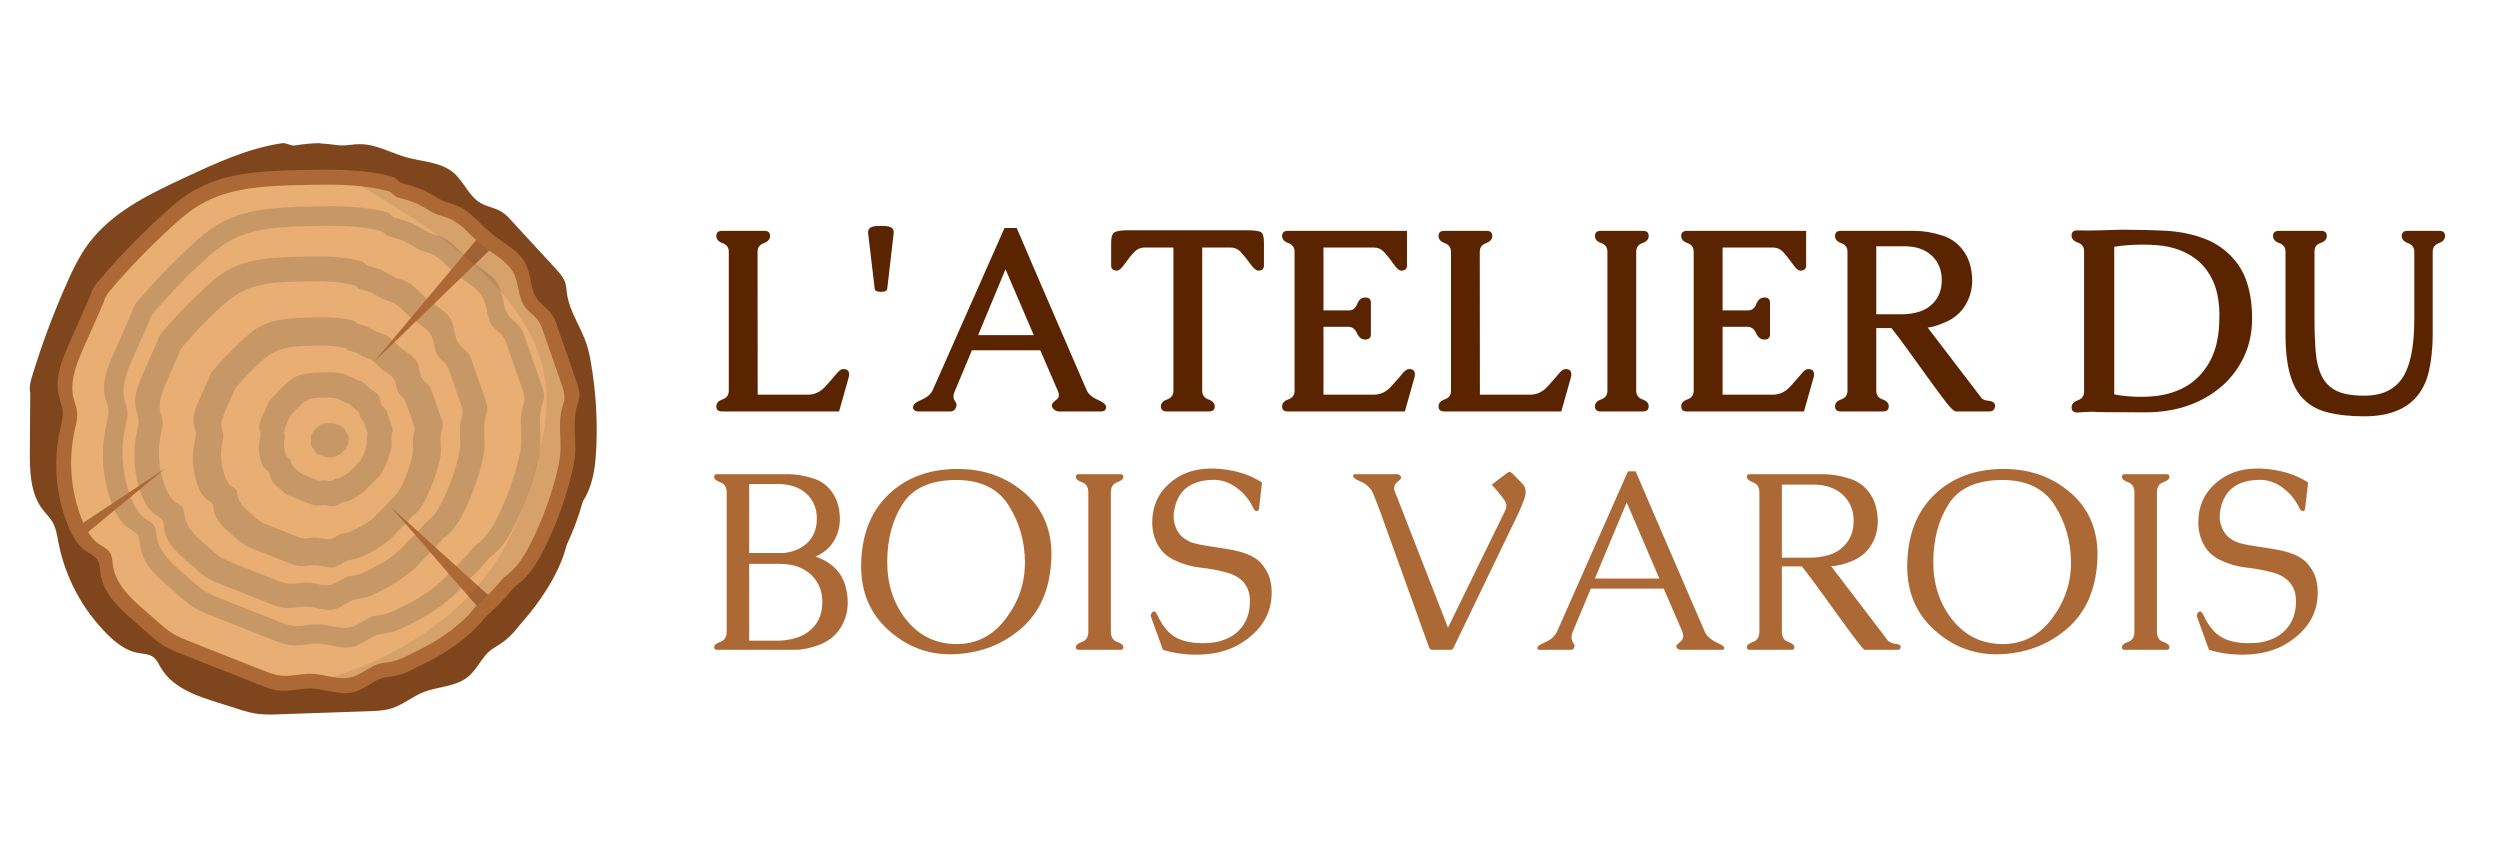<svg xmlns="http://www.w3.org/2000/svg" xmlns:xlink="http://www.w3.org/1999/xlink" width="1370" zoomAndPan="magnify" viewBox="0 0 1027.5 352.5" height="470" preserveAspectRatio="xMidYMid meet"><defs><clipPath id="6550119d0b"><rect x="0" width="722" y="0" height="137"></rect></clipPath><clipPath id="ab1afcd36f"><path d="M 12.066 58.578 L 245.738 58.578 L 245.738 293.746 L 12.066 293.746 Z M 12.066 58.578 "></path></clipPath></defs><g id="3d68123d08"><g transform="matrix(1,0,0,1,287,63)"><g clip-path="url(#6550119d0b)"><g style="fill:#5b2401;fill-opacity:1;"><g transform="translate(0.718, 105.074)"><path style="stroke:none" d="M 23.688 -5.859 L 44.344 -5.859 C 47.094 -5.859 49.504 -7.004 51.578 -9.297 C 53.648 -11.598 55.25 -13.43 56.375 -14.797 C 57.27 -15.859 58.109 -16.391 58.891 -16.391 C 60.473 -16.391 61.266 -15.688 61.266 -14.281 C 61.266 -13.77 61.211 -13.344 61.109 -13 L 57.141 1.031 L 9.047 1.031 C 7.473 1.031 6.688 0.328 6.688 -1.078 C 6.688 -2.379 7.539 -3.328 9.25 -3.922 C 10.957 -4.523 11.812 -5.719 11.812 -7.5 L 11.812 -64.594 C 11.812 -66.344 10.957 -67.523 9.25 -68.141 C 7.539 -68.766 6.688 -69.742 6.688 -71.078 C 6.688 -72.484 7.473 -73.188 9.047 -73.188 L 26.469 -73.188 C 28.008 -73.188 28.781 -72.484 28.781 -71.078 C 28.781 -69.742 27.922 -68.766 26.203 -68.141 C 24.492 -67.523 23.641 -66.344 23.641 -64.594 Z M 23.688 -5.859 "></path></g></g><g style="fill:#5b2401;fill-opacity:1;"><g transform="translate(65.007, 105.074)"><path style="stroke:none" d="M 12.688 -49.75 C 12.688 -48.688 11.938 -48.156 10.438 -48.156 L 9.656 -48.156 C 8.188 -48.156 7.453 -48.688 7.453 -49.75 L 4.781 -72.359 L 4.781 -72.609 C 4.781 -74.328 6.133 -75.188 8.844 -75.188 L 11.25 -75.188 C 13.957 -75.188 15.312 -74.348 15.312 -72.672 L 15.312 -72.359 Z M 12.688 -49.75 "></path></g></g><g style="fill:#5b2401;fill-opacity:1;"><g transform="translate(86.899, 105.074)"><path style="stroke:none" d="M 43.984 -74.359 C 45.91 -69.836 48.129 -64.645 50.641 -58.781 C 53.16 -52.926 55.766 -46.898 58.453 -40.703 C 61.148 -34.504 63.754 -28.473 66.266 -22.609 C 68.785 -16.754 70.922 -11.82 72.672 -7.812 C 73.109 -6.719 73.977 -5.723 75.281 -4.828 C 76.008 -4.379 76.758 -3.984 77.531 -3.641 C 78.301 -3.305 78.957 -2.945 79.5 -2.562 C 80.02 -2.188 80.363 -1.812 80.531 -1.438 C 80.664 -1.195 80.734 -0.941 80.734 -0.672 C 80.734 -0.43 80.648 -0.156 80.484 0.156 C 80.203 0.738 79.617 1.031 78.734 1.031 L 61.359 1.031 C 60.742 1.031 60.16 0.844 59.609 0.469 C 59.023 0.051 58.688 -0.344 58.594 -0.719 C 58.488 -0.883 58.438 -1.109 58.438 -1.391 C 58.438 -1.973 58.742 -2.52 59.359 -3.031 C 59.703 -3.344 60.062 -3.645 60.438 -3.938 C 60.812 -4.227 61.066 -4.578 61.203 -4.984 C 61.273 -5.191 61.312 -5.414 61.312 -5.656 C 61.312 -6.133 61.191 -6.664 60.953 -7.25 L 53.656 -24.109 L 25.547 -24.109 C 24.516 -21.641 23.391 -18.938 22.172 -16 C 20.953 -13.07 19.727 -10.156 18.5 -7.25 C 18.227 -6.633 18.07 -6.086 18.031 -5.609 C 18 -5.398 17.984 -5.191 17.984 -4.984 C 17.984 -4.711 18.02 -4.457 18.094 -4.219 C 18.195 -3.875 18.359 -3.562 18.578 -3.281 C 18.797 -3.008 18.992 -2.633 19.172 -2.156 C 19.203 -1.812 19.219 -1.57 19.219 -1.438 C 19.219 -1.195 19.164 -0.973 19.062 -0.766 C 18.656 0.43 17.867 1.031 16.703 1.031 L 3.438 1.031 C 2.582 1.031 1.914 0.672 1.438 -0.047 C 1.438 -0.117 1.406 -0.223 1.344 -0.359 C 1.344 -0.629 1.391 -0.957 1.484 -1.344 C 1.828 -2.094 2.617 -2.742 3.859 -3.297 C 4.336 -3.535 4.867 -3.789 5.453 -4.062 C 6.035 -4.332 6.598 -4.656 7.141 -5.031 C 8.234 -5.82 9.02 -6.766 9.5 -7.859 L 38.953 -74.359 Z M 50.984 -30.328 L 39.359 -57.406 C 37.992 -54.082 36.223 -49.816 34.047 -44.609 C 31.867 -39.398 29.891 -34.641 28.109 -30.328 Z M 50.984 -30.328 "></path></g></g><g style="fill:#5b2401;fill-opacity:1;"><g transform="translate(168.764, 105.074)"><path style="stroke:none" d="M 63.719 -58.953 C 63.719 -57.547 62.93 -56.844 61.359 -56.844 C 60.566 -56.844 59.539 -57.695 58.281 -59.406 C 56.562 -61.738 55.156 -63.477 54.062 -64.625 C 52.969 -65.77 51.598 -66.344 49.953 -66.344 L 38.344 -66.344 L 38.344 -7.5 C 38.344 -5.719 39.195 -4.52 40.906 -3.906 C 42.625 -3.289 43.484 -2.332 43.484 -1.031 C 43.484 0.344 42.711 1.031 41.172 1.031 L 23.75 1.031 C 22.164 1.031 21.375 0.344 21.375 -1.031 C 21.375 -2.332 22.227 -3.289 23.938 -3.906 C 25.656 -4.52 26.516 -5.719 26.516 -7.5 L 26.516 -66.344 L 14.703 -66.344 C 13.055 -66.344 11.664 -65.77 10.531 -64.625 C 9.406 -63.477 8.004 -61.738 6.328 -59.406 C 5.117 -57.695 4.109 -56.844 3.297 -56.844 C 1.711 -56.844 0.922 -57.547 0.922 -58.953 L 0.922 -68.453 C 0.922 -70.648 1.383 -72.031 2.312 -72.594 C 3.238 -73.156 5.156 -73.438 8.062 -73.438 L 56.578 -73.438 C 59.734 -73.438 61.711 -73.172 62.516 -72.641 C 63.316 -72.109 63.719 -70.711 63.719 -68.453 Z M 63.719 -58.953 "></path></g></g><g style="fill:#5b2401;fill-opacity:1;"><g transform="translate(233.258, 105.074)"><path style="stroke:none" d="M 23.688 -5.859 L 44.344 -5.859 C 47.094 -5.859 49.504 -7.004 51.578 -9.297 C 53.648 -11.598 55.25 -13.43 56.375 -14.797 C 57.27 -15.859 58.109 -16.391 58.891 -16.391 C 60.473 -16.391 61.266 -15.688 61.266 -14.281 C 61.266 -13.77 61.211 -13.344 61.109 -13 L 57.141 1.031 L 8.891 1.031 C 7.422 1.031 6.688 0.328 6.688 -1.078 C 6.688 -2.379 7.539 -3.328 9.25 -3.922 C 10.957 -4.523 11.812 -5.719 11.812 -7.5 L 11.812 -64.594 C 11.812 -66.375 10.957 -67.566 9.25 -68.172 C 7.539 -68.773 6.688 -69.742 6.688 -71.078 C 6.688 -72.484 7.473 -73.188 9.047 -73.188 L 58.016 -73.188 L 58.016 -58.953 C 58.016 -57.547 57.227 -56.844 55.656 -56.844 C 54.801 -56.844 53.789 -57.695 52.625 -59.406 C 50.945 -61.738 49.555 -63.477 48.453 -64.625 C 47.359 -65.77 45.988 -66.344 44.344 -66.344 L 23.688 -66.344 L 23.688 -40.5 L 34.172 -40.5 C 35.754 -40.5 36.883 -41.379 37.562 -43.141 C 38.25 -44.91 39.348 -45.797 40.859 -45.797 C 42.398 -45.797 43.172 -45.094 43.172 -43.688 L 43.172 -30.625 C 43.172 -29.219 42.398 -28.516 40.859 -28.516 C 39.379 -28.516 38.242 -29.391 37.453 -31.141 C 36.672 -32.891 35.473 -33.766 33.859 -33.766 L 23.688 -33.766 Z M 23.688 -5.859 "></path></g></g><g style="fill:#5b2401;fill-opacity:1;"><g transform="translate(297.548, 105.074)"><path style="stroke:none" d="M 23.688 -5.859 L 44.344 -5.859 C 47.094 -5.859 49.504 -7.004 51.578 -9.297 C 53.648 -11.598 55.25 -13.43 56.375 -14.797 C 57.27 -15.859 58.109 -16.391 58.891 -16.391 C 60.473 -16.391 61.266 -15.688 61.266 -14.281 C 61.266 -13.77 61.211 -13.344 61.109 -13 L 57.141 1.031 L 9.047 1.031 C 7.473 1.031 6.688 0.328 6.688 -1.078 C 6.688 -2.379 7.539 -3.328 9.25 -3.922 C 10.957 -4.523 11.812 -5.719 11.812 -7.5 L 11.812 -64.594 C 11.812 -66.344 10.957 -67.523 9.25 -68.141 C 7.539 -68.766 6.688 -69.742 6.688 -71.078 C 6.688 -72.484 7.473 -73.188 9.047 -73.188 L 26.469 -73.188 C 28.008 -73.188 28.781 -72.484 28.781 -71.078 C 28.781 -69.742 27.922 -68.766 26.203 -68.141 C 24.492 -67.523 23.641 -66.344 23.641 -64.594 Z M 23.688 -5.859 "></path></g></g><g style="fill:#5b2401;fill-opacity:1;"><g transform="translate(361.837, 105.074)"><path style="stroke:none" d="M 23.641 -64.594 L 23.641 -7.547 C 23.641 -5.734 24.492 -4.523 26.203 -3.922 C 27.922 -3.328 28.781 -2.379 28.781 -1.078 C 28.781 0.328 27.992 1.031 26.422 1.031 L 9 1.031 C 7.457 1.031 6.688 0.328 6.688 -1.078 C 6.688 -2.379 7.539 -3.328 9.25 -3.922 C 10.957 -4.523 11.812 -5.719 11.812 -7.5 L 11.812 -64.594 C 11.812 -66.375 10.957 -67.566 9.25 -68.172 C 7.539 -68.773 6.688 -69.742 6.688 -71.078 C 6.688 -72.484 7.473 -73.188 9.047 -73.188 L 26.422 -73.188 C 27.992 -73.188 28.781 -72.484 28.781 -71.078 C 28.781 -69.742 27.922 -68.773 26.203 -68.172 C 24.492 -67.566 23.641 -66.375 23.641 -64.594 Z M 23.641 -64.594 "></path></g></g><g style="fill:#5b2401;fill-opacity:1;"><g transform="translate(397.296, 105.074)"><path style="stroke:none" d="M 23.688 -5.859 L 44.344 -5.859 C 47.094 -5.859 49.504 -7.004 51.578 -9.297 C 53.648 -11.598 55.25 -13.43 56.375 -14.797 C 57.27 -15.859 58.109 -16.391 58.891 -16.391 C 60.473 -16.391 61.266 -15.688 61.266 -14.281 C 61.266 -13.77 61.211 -13.344 61.109 -13 L 57.141 1.031 L 8.891 1.031 C 7.422 1.031 6.688 0.328 6.688 -1.078 C 6.688 -2.379 7.539 -3.328 9.25 -3.922 C 10.957 -4.523 11.812 -5.719 11.812 -7.5 L 11.812 -64.594 C 11.812 -66.375 10.957 -67.566 9.25 -68.172 C 7.539 -68.773 6.688 -69.742 6.688 -71.078 C 6.688 -72.484 7.473 -73.188 9.047 -73.188 L 58.016 -73.188 L 58.016 -58.953 C 58.016 -57.547 57.227 -56.844 55.656 -56.844 C 54.801 -56.844 53.789 -57.695 52.625 -59.406 C 50.945 -61.738 49.555 -63.477 48.453 -64.625 C 47.359 -65.77 45.988 -66.344 44.344 -66.344 L 23.688 -66.344 L 23.688 -40.5 L 34.172 -40.5 C 35.754 -40.5 36.883 -41.379 37.562 -43.141 C 38.25 -44.91 39.348 -45.797 40.859 -45.797 C 42.398 -45.797 43.172 -45.094 43.172 -43.688 L 43.172 -30.625 C 43.172 -29.219 42.398 -28.516 40.859 -28.516 C 39.379 -28.516 38.242 -29.391 37.453 -31.141 C 36.672 -32.891 35.473 -33.766 33.859 -33.766 L 23.688 -33.766 Z M 23.688 -5.859 "></path></g></g><g style="fill:#5b2401;fill-opacity:1;"><g transform="translate(461.585, 105.074)"><path style="stroke:none" d="M 65.938 -4.312 C 66.582 -3.77 67.539 -3.445 68.812 -3.344 C 70.531 -3.133 71.391 -2.43 71.391 -1.234 L 71.391 -1.031 C 71.18 0.344 70.391 1.031 69.016 1.031 L 55.297 1.031 C 54.504 1.031 53.031 -0.391 50.875 -3.234 C 48.719 -6.078 46.301 -9.348 43.625 -13.047 C 40.957 -16.754 38.227 -20.539 35.438 -24.406 C 32.645 -28.281 30.426 -31.227 28.781 -33.25 L 22.562 -33.25 L 22.562 -7.5 C 22.562 -5.719 23.414 -4.523 25.125 -3.922 C 26.844 -3.328 27.703 -2.379 27.703 -1.078 C 27.703 0.328 26.93 1.031 25.391 1.031 L 7.969 1.031 C 6.395 1.031 5.609 0.328 5.609 -1.078 C 5.609 -2.379 6.461 -3.328 8.172 -3.922 C 9.879 -4.523 10.734 -5.719 10.734 -7.5 L 10.734 -64.594 C 10.734 -66.344 9.879 -67.523 8.172 -68.141 C 6.461 -68.766 5.609 -69.742 5.609 -71.078 C 5.609 -72.484 6.395 -73.188 7.969 -73.188 L 38.281 -73.188 C 41.988 -73.188 45.867 -72.523 49.922 -71.203 C 53.984 -69.879 57.145 -67.285 59.406 -63.422 C 61.125 -60.367 61.984 -56.734 61.984 -52.516 C 61.91 -48.473 60.742 -44.828 58.484 -41.578 C 56.629 -38.973 54.082 -36.984 50.844 -35.609 C 47.613 -34.242 45.227 -33.523 43.688 -33.453 Z M 22.562 -66.859 L 22.562 -38.906 L 33.203 -38.906 C 35.43 -38.906 37.664 -39.223 39.906 -39.859 C 42.145 -40.492 44.07 -41.613 45.688 -43.219 C 48.219 -45.656 49.484 -48.926 49.484 -53.031 C 49.484 -56.977 48.164 -60.254 45.531 -62.859 C 42.758 -65.523 38.992 -66.859 34.234 -66.859 Z M 22.562 -66.859 "></path></g></g><g style="fill:#5b2401;fill-opacity:1;"><g transform="translate(531.887, 105.074)"><path style="stroke:none" d=""></path></g></g><g style="fill:#5b2401;fill-opacity:1;"><g transform="translate(560.151, 105.074)"><path style="stroke:none" d="M 78.375 -40.703 C 78.438 -39.535 78.469 -38.422 78.469 -37.359 C 78.469 -31.566 77.391 -26.344 75.234 -21.688 C 72.629 -16.133 69 -11.562 64.344 -7.969 C 56.426 -1.863 46.781 1.254 35.406 1.391 L 31.297 1.391 C 29.305 1.391 27.441 1.375 25.703 1.344 L 19.688 1.344 C 16.801 1.344 14.625 1.289 13.156 1.188 L 11.969 1.188 C 10.633 1.188 8.875 1.285 6.688 1.484 C 5.07 1.484 4.266 0.766 4.266 -0.672 C 4.266 -1.973 5.117 -2.93 6.828 -3.547 C 8.547 -4.16 9.406 -5.359 9.406 -7.141 L 9.406 -64.859 C 9.406 -66.609 8.547 -67.781 6.828 -68.375 C 5.117 -68.977 4.266 -69.945 4.266 -71.281 C 4.266 -72.688 5.051 -73.391 6.625 -73.391 C 8.062 -73.348 9.52 -73.328 11 -73.328 C 12.438 -73.328 13.891 -73.348 15.359 -73.391 C 18.305 -73.492 21.203 -73.578 24.047 -73.641 L 27.078 -73.641 C 32.359 -73.641 37.672 -73.504 43.016 -73.234 C 49.453 -72.859 55.273 -71.555 60.484 -69.328 C 65.422 -67.129 69.504 -63.785 72.734 -59.297 C 75.973 -54.816 77.852 -48.617 78.375 -40.703 Z M 21.797 -66.656 L 21.797 -5.969 C 25.285 -5.312 28.93 -4.984 32.734 -4.984 C 34.211 -4.984 35.648 -5.035 37.047 -5.141 C 42.086 -5.516 46.547 -6.727 50.422 -8.781 C 55.004 -11.188 58.633 -14.906 61.312 -19.938 C 63.781 -24.594 65.016 -30.555 65.016 -37.828 L 65.016 -39.516 C 64.879 -44.93 63.926 -49.453 62.156 -53.078 C 60.395 -56.711 58.07 -59.594 55.188 -61.719 C 50.977 -64.875 45.859 -66.723 39.828 -67.266 C 37.734 -67.441 35.609 -67.531 33.453 -67.531 C 29.305 -67.531 25.422 -67.238 21.797 -66.656 Z M 21.797 -66.656 "></path></g></g><g style="fill:#5b2401;fill-opacity:1;"><g transform="translate(641.605, 105.074)"><path style="stroke:none" d="M 10.734 -30.219 L 10.734 -64.656 C 10.734 -66.395 9.879 -67.566 8.172 -68.172 C 6.461 -68.773 5.609 -69.742 5.609 -71.078 C 5.609 -72.484 6.395 -73.188 7.969 -73.188 L 25.391 -73.188 C 26.93 -73.188 27.703 -72.484 27.703 -71.078 C 27.703 -69.742 26.859 -68.789 25.172 -68.219 C 23.492 -67.656 22.656 -66.5 22.656 -64.75 L 22.656 -37.047 C 22.656 -31.836 22.828 -27.238 23.172 -23.25 C 23.516 -19.258 24.375 -15.93 25.75 -13.266 C 27.051 -10.691 29.047 -8.742 31.734 -7.422 C 34.422 -6.109 38.219 -5.453 43.125 -5.453 C 51.582 -5.453 57.301 -8.789 60.281 -15.469 C 62.539 -20.332 63.672 -27.523 63.672 -37.047 L 63.672 -64.594 C 63.672 -66.344 62.812 -67.523 61.094 -68.141 C 59.383 -68.766 58.531 -69.742 58.531 -71.078 C 58.531 -72.484 59.32 -73.188 60.906 -73.188 L 74 -73.188 C 75.539 -73.188 76.312 -72.484 76.312 -71.078 C 76.312 -69.742 75.461 -68.766 73.766 -68.141 C 72.078 -67.523 71.234 -66.344 71.234 -64.594 L 71.234 -30.219 C 71.191 -25.039 70.707 -20.289 69.781 -15.969 C 68.863 -11.656 67.133 -7.992 64.594 -4.984 C 59.969 0.359 52.812 3.031 43.125 3.031 C 37.125 3.031 31.961 2.457 27.641 1.312 C 23.328 0.164 19.852 -1.945 17.219 -5.031 C 12.895 -10.039 10.734 -18.438 10.734 -30.219 Z M 10.734 -30.219 "></path></g></g></g></g><g style="fill:#ac6935;fill-opacity:1;"><g transform="translate(287.718, 267.065)"><path style="stroke:none" d="M 36.188 -72.172 C 39.539 -72.172 43.039 -71.578 46.688 -70.391 C 50.344 -69.211 53.145 -66.91 55.094 -63.484 C 56.676 -60.734 57.469 -57.406 57.469 -53.5 C 57.395 -49.801 56.332 -46.516 54.281 -43.641 C 52.801 -41.484 50.52 -39.703 47.438 -38.297 C 52.301 -36.711 55.863 -33.988 58.125 -30.125 C 59.844 -27.07 60.703 -23.406 60.703 -19.125 C 60.629 -15.039 59.461 -11.406 57.203 -8.219 C 55.254 -5.445 52.5 -3.383 48.938 -2.031 C 45.375 -0.676 42.098 0 39.109 0 L 6.891 0 C 6.172 0 5.812 -0.359 5.812 -1.078 C 5.812 -1.93 6.664 -2.664 8.375 -3.281 C 10.094 -3.906 10.953 -5.312 10.953 -7.5 L 10.953 -64.656 C 10.953 -66.812 10.094 -68.195 8.375 -68.812 C 6.664 -69.438 5.812 -70.191 5.812 -71.078 C 5.812 -71.805 6.172 -72.172 6.891 -72.172 Z M 20.203 -35.312 L 20.203 -3.75 L 31.812 -3.75 C 34.312 -3.75 36.836 -4.117 39.391 -4.859 C 41.953 -5.598 44.156 -6.875 46 -8.688 C 48.844 -11.457 50.266 -15.125 50.266 -19.688 C 50.266 -24.07 48.773 -27.738 45.797 -30.688 C 42.578 -33.77 38.273 -35.312 32.891 -35.312 Z M 20.203 -39.781 L 34.391 -39.781 C 38.43 -40.227 41.688 -41.633 44.156 -44 C 46.719 -46.5 48 -49.82 48 -53.969 C 48 -58.008 46.648 -61.332 43.953 -63.938 C 41.035 -66.719 37.16 -68.109 32.328 -68.109 L 20.203 -68.109 Z M 20.203 -39.781 "></path></g></g><g style="fill:#ac6935;fill-opacity:1;"><g transform="translate(351.45, 267.065)"><path style="stroke:none" d="M 41.531 -69.797 C 31.008 -69.766 23.656 -66.445 19.469 -59.844 C 15.289 -53.25 13.203 -45.328 13.203 -36.078 C 13.203 -26.797 15.82 -18.875 21.062 -12.312 C 26.312 -5.75 33.133 -2.43 41.531 -2.359 L 41.781 -2.359 C 49.977 -2.359 56.711 -5.852 61.984 -12.844 C 67.191 -19.77 69.797 -27.414 69.797 -35.781 L 69.797 -36.078 C 69.734 -44.609 67.508 -52.359 63.125 -59.328 C 58.738 -66.305 51.539 -69.797 41.531 -69.797 Z M 41.531 -74.328 L 42.047 -74.328 C 53.109 -74.328 62.445 -70.93 70.062 -64.141 C 77.156 -57.805 80.703 -49.445 80.703 -39.062 C 80.703 -38.133 80.664 -37.191 80.594 -36.234 C 79.875 -24.453 75.785 -15.312 68.328 -8.812 C 60.879 -2.32 51.91 1.211 41.422 1.797 C 40.641 1.828 39.852 1.844 39.062 1.844 C 29.539 1.844 21.113 -1.441 13.781 -8.016 C 6.238 -14.734 2.469 -23.523 2.469 -34.391 C 2.469 -35.004 2.484 -35.617 2.516 -36.234 C 2.93 -47.922 6.707 -57.156 13.844 -63.938 C 20.988 -70.727 30.219 -74.191 41.531 -74.328 Z M 41.531 -74.328 "></path></g></g><g style="fill:#ac6935;fill-opacity:1;"><g transform="translate(434.199, 267.065)"><path style="stroke:none" d="M 22.359 -64.609 L 22.359 -7.562 C 22.359 -5.289 23.211 -3.852 24.922 -3.25 C 26.641 -2.656 27.5 -1.93 27.5 -1.078 C 27.5 -0.359 27.141 0 26.422 0 L 9 0 C 8.312 0 7.969 -0.359 7.969 -1.078 C 7.969 -1.93 8.82 -2.656 10.531 -3.25 C 12.25 -3.852 13.109 -5.27 13.109 -7.5 L 13.109 -64.609 C 13.109 -66.836 12.25 -68.25 10.531 -68.844 C 8.82 -69.445 7.969 -70.191 7.969 -71.078 C 7.969 -71.805 8.328 -72.172 9.047 -72.172 L 26.422 -72.172 C 27.141 -72.172 27.5 -71.805 27.5 -71.078 C 27.5 -70.191 26.641 -69.445 24.922 -68.844 C 23.211 -68.25 22.359 -66.836 22.359 -64.609 Z M 22.359 -64.609 "></path></g></g><g style="fill:#ac6935;fill-opacity:1;"><g transform="translate(469.663, 267.065)"><path style="stroke:none" d="M 27.5 -2.828 C 30.27 -2.992 32.93 -3.719 35.484 -5 C 38.047 -6.289 40.098 -8.172 41.641 -10.641 C 43.242 -13.211 44.047 -16.312 44.047 -19.938 L 44.047 -20.516 C 43.941 -24.379 42.469 -27.344 39.625 -29.406 C 38.32 -30.363 36.75 -31.113 34.906 -31.656 C 31.27 -32.656 27.555 -33.359 23.766 -33.766 C 19.984 -34.18 16.395 -35.211 13 -36.859 C 9.945 -38.297 7.664 -40.41 6.156 -43.203 C 4.656 -45.992 3.906 -49.035 3.906 -52.328 C 3.906 -58.766 6.148 -64.023 10.641 -68.109 C 15.234 -72.359 21.023 -74.484 28.016 -74.484 L 29.547 -74.484 C 37.191 -74.141 43.688 -72.234 49.031 -68.766 L 47.797 -57.984 C 47.734 -57.359 47.41 -57.047 46.828 -57.047 L 46.625 -57.047 C 46.176 -57.086 45.742 -57.57 45.328 -58.5 C 43.859 -61.582 41.719 -64.207 38.906 -66.375 C 36.094 -68.551 33.062 -69.707 29.812 -69.844 L 28.984 -69.844 C 25.836 -69.844 23.031 -69.281 20.562 -68.156 C 18.945 -67.332 17.66 -66.426 16.703 -65.438 C 15.816 -64.469 15.031 -63.285 14.344 -61.891 C 13.789 -60.754 13.363 -59.43 13.062 -57.922 C 12.82 -56.828 12.703 -55.785 12.703 -54.797 C 12.703 -53.453 12.906 -52.219 13.312 -51.094 C 14.031 -48.789 15.266 -47.023 17.016 -45.797 C 18.348 -44.805 19.801 -44.117 21.375 -43.734 C 22.238 -43.492 23.285 -43.266 24.516 -43.047 C 25.754 -42.828 27.039 -42.613 28.375 -42.406 C 30.32 -42.094 32.383 -41.773 34.562 -41.453 C 36.738 -41.129 38.852 -40.66 40.906 -40.047 C 44.332 -38.941 46.891 -37.484 48.578 -35.672 C 49.805 -34.266 50.816 -32.723 51.609 -31.047 C 52.535 -28.785 53 -26.301 53 -23.594 C 53 -16.258 50.016 -10.16 44.047 -5.297 C 40.961 -2.754 37.555 -0.883 33.828 0.312 C 30.805 1.27 27.582 1.816 24.156 1.953 C 23.406 1.984 22.672 2 21.953 2 C 17.18 2 12.625 1.332 8.281 0 L 3.391 -13.562 C 3.328 -13.738 3.297 -13.91 3.297 -14.078 C 3.297 -14.422 3.414 -14.766 3.656 -15.109 C 3.926 -15.555 4.285 -15.781 4.734 -15.781 C 5.141 -15.676 5.566 -15.176 6.016 -14.281 C 8.203 -9.52 10.957 -6.336 14.281 -4.734 C 17.031 -3.391 20.508 -2.719 24.719 -2.719 C 25.613 -2.719 26.539 -2.754 27.5 -2.828 Z M 27.5 -2.828 "></path></g></g><g style="fill:#ac6935;fill-opacity:1;"><g transform="translate(524.915, 267.065)"><path style="stroke:none" d=""></path></g></g><g style="fill:#ac6935;fill-opacity:1;"><g transform="translate(553.183, 267.065)"><path style="stroke:none" d="M 20.156 -64.922 L 41.938 -9.094 L 65.281 -56.906 C 65.719 -57.789 65.938 -58.594 65.938 -59.312 C 65.938 -59.926 65.785 -60.473 65.484 -60.953 C 64.828 -61.984 63.816 -63.32 62.453 -64.969 L 59.938 -67.891 L 66.312 -72.734 C 66.582 -72.973 66.867 -73.094 67.172 -73.094 C 67.516 -73.094 67.895 -72.922 68.312 -72.578 L 72.531 -68.266 C 73.414 -67.336 73.859 -66.203 73.859 -64.859 C 73.859 -64.109 73.723 -63.305 73.453 -62.453 C 72.629 -60.016 71.41 -57.148 69.797 -53.859 L 44.609 -1.641 C 44.367 -1.055 44.129 -0.613 43.891 -0.312 C 43.617 -0.102 43.348 0 43.078 0 L 35.312 0 C 34.969 0 34.691 -0.133 34.484 -0.406 C 34.379 -0.508 34.195 -0.906 33.938 -1.594 C 33.688 -2.281 33.508 -2.773 33.406 -3.078 L 13.984 -57.047 C 12.609 -60.68 11.613 -63.219 11 -64.656 C 10.383 -65.926 9.375 -67.078 7.969 -68.109 C 7.145 -68.617 6.348 -69.035 5.578 -69.359 C 4.805 -69.68 4.18 -70.016 3.703 -70.359 C 3.391 -70.535 3.18 -70.773 3.078 -71.078 C 2.984 -71.223 2.938 -71.379 2.938 -71.547 C 2.938 -71.648 2.969 -71.754 3.031 -71.859 C 3.164 -72.066 3.375 -72.172 3.656 -72.172 L 21.078 -72.172 C 21.379 -72.172 21.688 -72.066 22 -71.859 C 22.312 -71.578 22.516 -71.316 22.609 -71.078 C 22.648 -70.984 22.672 -70.898 22.672 -70.828 C 22.672 -70.484 22.484 -70.141 22.109 -69.797 C 21.766 -69.492 21.375 -69.16 20.938 -68.797 C 20.508 -68.441 20.195 -68.004 20 -67.484 C 19.852 -67.141 19.781 -66.781 19.781 -66.406 C 19.781 -65.926 19.906 -65.43 20.156 -64.922 Z M 20.156 -64.922 "></path></g></g><g style="fill:#ac6935;fill-opacity:1;"><g transform="translate(629.199, 267.065)"><path style="stroke:none" d="M 43.078 -73.344 C 44.785 -69.301 46.898 -64.348 49.422 -58.484 C 51.941 -52.629 54.547 -46.598 57.234 -40.391 C 59.922 -34.191 62.523 -28.16 65.047 -22.297 C 67.566 -16.441 69.695 -11.508 71.438 -7.5 C 71.957 -6.238 72.973 -5.094 74.484 -4.062 C 75.266 -3.551 76.039 -3.125 76.812 -2.781 C 77.582 -2.438 78.207 -2.109 78.688 -1.797 C 79.031 -1.555 79.254 -1.316 79.359 -1.078 C 79.43 -0.941 79.469 -0.805 79.469 -0.672 C 79.469 -0.566 79.43 -0.445 79.359 -0.312 C 79.254 -0.102 79.051 0 78.75 0 L 61.375 0 C 61.062 0 60.754 -0.102 60.453 -0.312 C 60.109 -0.551 59.898 -0.805 59.828 -1.078 C 59.754 -1.18 59.719 -1.285 59.719 -1.391 C 59.719 -1.691 59.926 -2.016 60.344 -2.359 C 60.656 -2.672 61.031 -3 61.469 -3.344 C 61.914 -3.688 62.242 -4.148 62.453 -4.734 C 62.555 -5.004 62.609 -5.312 62.609 -5.656 C 62.609 -6.238 62.469 -6.875 62.188 -7.562 L 54.594 -25.141 L 24.625 -25.141 C 23.383 -22.191 22.156 -19.25 20.938 -16.312 C 19.727 -13.383 18.504 -10.469 17.266 -7.562 C 16.961 -6.875 16.789 -6.254 16.75 -5.703 C 16.719 -5.461 16.703 -5.223 16.703 -4.984 C 16.703 -4.641 16.754 -4.316 16.859 -4.016 C 16.961 -3.566 17.133 -3.195 17.375 -2.906 C 17.613 -2.613 17.785 -2.312 17.891 -2 C 17.922 -1.727 17.938 -1.539 17.938 -1.438 C 17.938 -1.332 17.898 -1.211 17.828 -1.078 C 17.586 -0.359 17.211 0 16.703 0 L 3.438 0 C 3.102 0 2.863 -0.102 2.719 -0.312 C 2.719 -0.344 2.688 -0.426 2.625 -0.562 C 2.625 -0.633 2.656 -0.805 2.719 -1.078 C 2.926 -1.523 3.508 -1.973 4.469 -2.422 C 4.988 -2.66 5.547 -2.926 6.141 -3.219 C 6.742 -3.508 7.352 -3.859 7.969 -4.266 C 9.238 -5.16 10.164 -6.238 10.75 -7.5 L 39.891 -73.344 Z M 52.781 -29.297 L 39.375 -60.594 C 37.176 -55.352 34.988 -50.129 32.812 -44.922 C 30.633 -39.711 28.469 -34.504 26.312 -29.297 Z M 52.781 -29.297 "></path></g></g><g style="fill:#ac6935;fill-opacity:1;"><g transform="translate(711.074, 267.065)"><path style="stroke:none" d="M 64.922 -3.703 C 65.879 -2.91 67.129 -2.445 68.672 -2.312 C 69.629 -2.207 70.109 -1.848 70.109 -1.234 L 70.109 -1.078 C 70.004 -0.359 69.645 0 69.031 0 L 55.312 0 C 55 0 53.832 -1.332 51.812 -4 C 49.789 -6.676 47.441 -9.863 44.766 -13.562 C 42.098 -17.27 39.359 -21.055 36.547 -24.922 C 33.734 -28.797 31.383 -31.914 29.5 -34.281 L 21.281 -34.281 L 21.281 -7.5 C 21.281 -5.27 22.133 -3.852 23.844 -3.25 C 25.562 -2.656 26.422 -1.93 26.422 -1.078 C 26.422 -0.359 26.078 0 25.391 0 L 7.969 0 C 7.25 0 6.891 -0.359 6.891 -1.078 C 6.891 -1.93 7.742 -2.656 9.453 -3.25 C 11.172 -3.852 12.031 -5.27 12.031 -7.5 L 12.031 -64.609 C 12.031 -66.797 11.172 -68.195 9.453 -68.812 C 7.742 -69.438 6.891 -70.191 6.891 -71.078 C 6.891 -71.805 7.25 -72.172 7.969 -72.172 L 38.297 -72.172 C 41.828 -72.172 45.508 -71.539 49.344 -70.281 C 53.176 -69.031 56.141 -66.609 58.234 -63.016 C 59.879 -60.098 60.703 -56.602 60.703 -52.531 C 60.629 -48.656 59.516 -45.176 57.359 -42.094 C 55.648 -39.664 53.27 -37.805 50.219 -36.516 C 47.164 -35.234 44.27 -34.504 41.531 -34.328 Z M 21.281 -67.891 L 21.281 -37.875 L 33.203 -37.875 C 35.566 -37.875 37.961 -38.219 40.391 -38.906 C 42.828 -39.594 44.922 -40.812 46.672 -42.562 C 49.41 -45.195 50.781 -48.691 50.781 -53.047 C 50.781 -57.223 49.359 -60.719 46.516 -63.531 C 43.461 -66.438 39.367 -67.891 34.234 -67.891 Z M 21.281 -67.891 "></path></g></g><g style="fill:#ac6935;fill-opacity:1;"><g transform="translate(781.385, 267.065)"><path style="stroke:none" d="M 41.531 -69.797 C 31.008 -69.766 23.656 -66.445 19.469 -59.844 C 15.289 -53.25 13.203 -45.328 13.203 -36.078 C 13.203 -26.797 15.82 -18.875 21.062 -12.312 C 26.312 -5.75 33.133 -2.43 41.531 -2.359 L 41.781 -2.359 C 49.977 -2.359 56.711 -5.852 61.984 -12.844 C 67.191 -19.77 69.797 -27.414 69.797 -35.781 L 69.797 -36.078 C 69.734 -44.609 67.508 -52.359 63.125 -59.328 C 58.738 -66.305 51.539 -69.797 41.531 -69.797 Z M 41.531 -74.328 L 42.047 -74.328 C 53.109 -74.328 62.445 -70.93 70.062 -64.141 C 77.156 -57.805 80.703 -49.445 80.703 -39.062 C 80.703 -38.133 80.664 -37.191 80.594 -36.234 C 79.875 -24.453 75.785 -15.312 68.328 -8.812 C 60.879 -2.32 51.91 1.211 41.422 1.797 C 40.641 1.828 39.852 1.844 39.062 1.844 C 29.539 1.844 21.113 -1.441 13.781 -8.016 C 6.238 -14.734 2.469 -23.523 2.469 -34.391 C 2.469 -35.004 2.484 -35.617 2.516 -36.234 C 2.93 -47.922 6.707 -57.156 13.844 -63.938 C 20.988 -70.727 30.219 -74.191 41.531 -74.328 Z M 41.531 -74.328 "></path></g></g><g style="fill:#ac6935;fill-opacity:1;"><g transform="translate(864.134, 267.065)"><path style="stroke:none" d="M 22.359 -64.609 L 22.359 -7.562 C 22.359 -5.289 23.211 -3.852 24.922 -3.25 C 26.641 -2.656 27.5 -1.93 27.5 -1.078 C 27.5 -0.359 27.141 0 26.422 0 L 9 0 C 8.312 0 7.969 -0.359 7.969 -1.078 C 7.969 -1.93 8.82 -2.656 10.531 -3.25 C 12.25 -3.852 13.109 -5.27 13.109 -7.5 L 13.109 -64.609 C 13.109 -66.836 12.25 -68.25 10.531 -68.844 C 8.82 -69.445 7.969 -70.191 7.969 -71.078 C 7.969 -71.805 8.328 -72.172 9.047 -72.172 L 26.422 -72.172 C 27.141 -72.172 27.5 -71.805 27.5 -71.078 C 27.5 -70.191 26.641 -69.445 24.922 -68.844 C 23.211 -68.25 22.359 -66.836 22.359 -64.609 Z M 22.359 -64.609 "></path></g></g><g style="fill:#ac6935;fill-opacity:1;"><g transform="translate(899.598, 267.065)"><path style="stroke:none" d="M 27.5 -2.828 C 30.27 -2.992 32.93 -3.719 35.484 -5 C 38.047 -6.289 40.098 -8.172 41.641 -10.641 C 43.242 -13.211 44.047 -16.312 44.047 -19.938 L 44.047 -20.516 C 43.941 -24.379 42.469 -27.344 39.625 -29.406 C 38.32 -30.363 36.75 -31.113 34.906 -31.656 C 31.27 -32.656 27.555 -33.359 23.766 -33.766 C 19.984 -34.18 16.395 -35.211 13 -36.859 C 9.945 -38.297 7.664 -40.41 6.156 -43.203 C 4.656 -45.992 3.906 -49.035 3.906 -52.328 C 3.906 -58.766 6.148 -64.023 10.641 -68.109 C 15.234 -72.359 21.023 -74.484 28.016 -74.484 L 29.547 -74.484 C 37.191 -74.141 43.688 -72.234 49.031 -68.766 L 47.797 -57.984 C 47.734 -57.359 47.41 -57.047 46.828 -57.047 L 46.625 -57.047 C 46.176 -57.086 45.742 -57.57 45.328 -58.5 C 43.859 -61.582 41.719 -64.207 38.906 -66.375 C 36.094 -68.551 33.062 -69.707 29.812 -69.844 L 28.984 -69.844 C 25.836 -69.844 23.031 -69.281 20.562 -68.156 C 18.945 -67.332 17.66 -66.426 16.703 -65.438 C 15.816 -64.469 15.031 -63.285 14.344 -61.891 C 13.789 -60.754 13.363 -59.43 13.062 -57.922 C 12.82 -56.828 12.703 -55.785 12.703 -54.797 C 12.703 -53.453 12.906 -52.219 13.312 -51.094 C 14.031 -48.789 15.266 -47.023 17.016 -45.797 C 18.348 -44.805 19.801 -44.117 21.375 -43.734 C 22.238 -43.492 23.285 -43.266 24.516 -43.047 C 25.754 -42.828 27.039 -42.613 28.375 -42.406 C 30.32 -42.094 32.383 -41.773 34.562 -41.453 C 36.738 -41.129 38.852 -40.66 40.906 -40.047 C 44.332 -38.941 46.891 -37.484 48.578 -35.672 C 49.805 -34.266 50.816 -32.723 51.609 -31.047 C 52.535 -28.785 53 -26.301 53 -23.594 C 53 -16.258 50.016 -10.16 44.047 -5.297 C 40.961 -2.754 37.555 -0.883 33.828 0.312 C 30.805 1.27 27.582 1.816 24.156 1.953 C 23.406 1.984 22.672 2 21.953 2 C 17.18 2 12.625 1.332 8.281 0 L 3.391 -13.562 C 3.328 -13.738 3.297 -13.91 3.297 -14.078 C 3.297 -14.422 3.414 -14.766 3.656 -15.109 C 3.926 -15.555 4.285 -15.781 4.734 -15.781 C 5.141 -15.676 5.566 -15.176 6.016 -14.281 C 8.203 -9.52 10.957 -6.336 14.281 -4.734 C 17.031 -3.391 20.508 -2.719 24.719 -2.719 C 25.613 -2.719 26.539 -2.754 27.5 -2.828 Z M 27.5 -2.828 "></path></g></g><g clip-rule="nonzero" clip-path="url(#ab1afcd36f)"><path style=" stroke:none;fill-rule:nonzero;fill:#7f451d;fill-opacity:1;" d="M 245.078 184.082 C 244.809 189.867 244.211 195.727 242.09 201.098 C 241.418 202.816 240.578 204.453 239.574 206.004 C 237.848 212.207 235.617 218.223 232.879 224.051 C 229.566 237.422 219.645 249.711 216.652 253.316 C 215.312 254.93 213.859 256.512 212.562 258.172 C 210.039 261.391 206.996 264.008 203.441 266.02 C 201.852 266.953 200.477 268.133 199.32 269.562 C 196.945 272.449 195.199 275.898 192.262 278.246 C 187.141 282.371 179.836 282.102 173.754 284.594 C 169.379 286.387 165.656 289.605 161.164 291.07 C 158.047 292.102 154.715 292.207 151.438 292.32 L 114.254 293.586 C 111.629 293.738 109.004 293.695 106.387 293.461 C 102.207 292.977 98.223 291.512 94.219 290.234 C 85.105 287.332 74.832 284.754 68.645 277.883 C 67.707 276.852 66.887 275.734 66.176 274.531 C 65.234 272.934 64.461 271.137 62.969 270.035 C 61.145 268.707 58.719 268.738 56.504 268.316 C 51.688 267.391 47.629 264.191 44.141 260.727 C 41.57 258.164 39.203 255.422 37.039 252.508 C 34.875 249.59 32.941 246.531 31.234 243.324 C 29.527 240.121 28.066 236.805 26.855 233.383 C 25.645 229.961 24.691 226.465 24 222.902 C 23.449 220.008 23.039 216.996 21.543 214.461 C 20.465 212.641 18.891 211.172 17.59 209.5 C 12.379 202.766 12.207 193.516 12.266 185.008 C 12.316 177.27 12.371 169.535 12.426 161.809 L 12.461 161.809 C 12.328 161.176 12.246 160.535 12.223 159.891 C 12.176 158.043 12.707 156.234 13.254 154.465 C 17.27 141.273 22.098 128.383 27.727 115.793 C 29.828 111.094 32.055 106.422 34.941 102.156 C 35.988 100.598 37.121 99.105 38.336 97.672 C 48.168 86.039 62.406 79.305 76.207 72.875 C 88.992 66.93 102.02 60.898 115.988 58.855 C 117.766 58.594 119.441 60.098 121.207 59.785 C 124.348 59.254 127.512 58.941 130.695 58.84 C 131.281 58.793 131.855 58.859 132.414 59.043 C 132.777 59.043 133.141 59.043 133.508 59.066 C 135.777 59.195 138.02 59.711 140.285 59.766 C 142.789 59.816 145.277 59.25 147.781 59.25 C 149.977 59.258 152.125 59.574 154.23 60.195 C 158.574 61.402 162.785 63.477 167.164 64.688 C 173.75 66.512 181.219 66.59 186.43 71.008 C 190.656 74.617 192.648 80.539 197.418 83.383 C 200.215 85.039 203.656 85.398 206.383 87.172 C 207.738 88.133 208.953 89.246 210.031 90.508 C 216.137 97.098 222.223 103.703 228.293 110.324 C 229.977 112.16 231.715 114.094 232.414 116.512 C 232.703 117.793 232.895 119.09 232.988 120.398 C 233.957 128.023 238.906 134.516 241.23 141.836 C 241.93 144.172 242.473 146.543 242.855 148.953 C 244.875 160.582 245.617 172.289 245.078 184.082 Z M 245.078 184.082 "></path></g><path style=" stroke:none;fill-rule:nonzero;fill:#ac6935;fill-opacity:1;" d="M 238.09 163.457 C 237.867 164.637 237.555 165.789 237.152 166.922 C 235.188 173.664 236.973 180.914 236.262 187.906 C 236 190.121 235.59 192.309 235.031 194.465 C 232.488 204.961 228.84 215.059 224.086 224.758 C 221.754 229.512 219.113 234.203 215.375 237.945 C 214.184 239.145 212.887 240.207 211.48 241.145 C 207.77 245.719 203.703 249.949 199.277 253.836 C 191.637 263.84 178.844 270.523 175.016 272.445 C 173.309 273.305 171.512 274.105 169.824 275.023 C 166.535 276.789 163.031 277.855 159.32 278.23 C 157.664 278.438 156.098 278.926 154.617 279.699 C 151.574 281.246 148.836 283.5 145.539 284.402 C 139.746 285.988 133.691 283.102 127.711 282.969 C 123.395 282.871 119.102 284.211 114.797 283.805 C 111.816 283.516 108.984 282.402 106.191 281.297 L 74.566 268.789 C 72.309 267.961 70.125 266.969 68.016 265.812 C 64.691 263.887 61.887 261.176 58.996 258.668 C 51.438 252.059 42.441 245.262 41.207 235.273 C 41.004 233.59 41.012 231.801 40.18 230.336 C 39.148 228.559 37.09 227.695 35.395 226.531 C 31.691 224 29.461 219.828 27.797 215.66 C 26.574 212.574 25.59 209.414 24.844 206.18 C 24.094 202.945 23.586 199.676 23.324 196.363 C 23.062 193.055 23.047 189.746 23.277 186.434 C 23.512 183.121 23.984 179.844 24.703 176.605 C 25.297 173.98 26.051 171.309 25.734 168.633 C 25.496 166.715 24.703 164.91 24.23 163.035 C 22.312 155.484 25.535 147.684 28.688 140.562 L 37.277 121.156 L 37.316 121.156 C 37.438 120.578 37.609 120.016 37.828 119.465 C 38.547 117.922 39.492 116.531 40.656 115.293 C 48.828 105.707 57.566 96.668 66.871 88.18 C 70.348 85.008 73.914 81.902 77.887 79.379 C 79.332 78.457 80.824 77.621 82.363 76.863 C 94.75 70.715 109.172 70.25 123.035 69.91 C 135.914 69.59 149.055 69.297 161.504 72.68 C 163.09 73.113 163.941 74.984 165.539 75.367 C 166.93 75.703 169.199 76.359 171.203 77.043 C 173.207 77.723 174.922 78.422 175.211 78.836 C 175.52 78.965 175.82 79.105 176.117 79.254 C 177.977 80.188 179.656 81.445 181.547 82.312 C 183.609 83.266 185.91 83.715 188.023 84.609 C 192.633 86.574 196 90.465 199.676 93.938 C 200.523 94.738 201.383 95.52 202.285 96.25 C 203.316 97.09 204.418 97.871 205.535 98.645 C 209.656 101.496 213.965 104.168 216.129 108.574 C 218.363 113.125 217.875 118.832 220.84 122.938 C 222.586 125.348 225.332 126.906 226.977 129.387 C 227.762 130.684 228.375 132.059 228.82 133.512 C 231.531 141.262 234.227 149.02 236.906 156.781 C 237.637 158.941 238.391 161.195 238.09 163.457 Z M 238.09 163.457 "></path><path style=" stroke:none;fill-rule:nonzero;fill:#e8ae74;fill-opacity:1;" d="M 231.938 164.246 C 231.723 165.359 231.43 166.445 231.055 167.516 C 229.207 173.879 230.887 180.707 230.215 187.297 C 229.969 189.387 229.582 191.449 229.055 193.484 C 226.664 203.383 223.23 212.902 218.754 222.043 C 216.559 226.527 214.07 230.949 210.543 234.48 C 209.418 235.609 208.195 236.613 206.871 237.492 C 203.367 241.805 199.523 245.793 195.348 249.453 C 188.137 258.883 176.078 265.184 172.473 266.984 C 170.859 267.801 169.168 268.531 167.57 269.414 C 164.473 271.074 161.172 272.082 157.672 272.434 C 156.109 272.633 154.633 273.094 153.238 273.82 C 150.367 275.285 147.785 277.406 144.68 278.254 C 142.047 278.977 139.363 278.715 136.66 278.254 C 133.75 277.738 130.809 276.98 127.871 276.922 C 123.801 276.828 119.754 278.09 115.699 277.703 C 112.887 277.438 110.215 276.383 107.586 275.348 L 77.773 263.551 C 75.641 262.77 73.582 261.836 71.59 260.746 C 68.457 258.93 65.812 256.395 63.086 254.012 C 55.961 247.777 47.477 241.355 46.32 231.953 C 46.125 230.367 46.129 228.68 45.324 227.312 C 44.34 225.637 42.41 224.824 40.809 223.73 C 37.316 221.344 35.215 217.414 33.648 213.48 C 32.496 210.57 31.566 207.59 30.859 204.543 C 30.152 201.496 29.676 198.41 29.43 195.289 C 29.18 192.172 29.164 189.051 29.383 185.926 C 29.602 182.805 30.047 179.715 30.727 176.66 C 31.281 174.18 31.992 171.664 31.68 169.148 C 31.457 167.336 30.711 165.633 30.262 163.863 C 28.453 156.75 31.492 149.395 34.465 142.684 L 42.574 124.367 L 42.609 124.367 C 42.719 123.82 42.875 123.289 43.078 122.77 C 43.758 121.316 44.648 120.004 45.746 118.836 C 53.457 109.797 61.699 101.277 70.473 93.273 C 73.734 90.293 77.098 87.371 80.844 84.977 C 82.207 84.109 83.613 83.32 85.066 82.605 C 96.812 76.816 110.379 76.383 123.473 76.059 C 131.824 75.852 140.277 75.656 148.555 76.574 C 152.336 76.973 156.062 77.66 159.738 78.637 C 161.23 79.043 162.035 80.805 163.539 81.168 C 164.848 81.48 166.988 82.105 168.871 82.746 C 170.75 83.383 172.379 84.051 172.652 84.438 C 172.941 84.559 173.223 84.695 173.508 84.832 C 175.258 85.711 176.844 86.895 178.621 87.715 C 180.582 88.617 182.742 89.035 184.727 89.879 C 190.074 92.195 193.652 97.227 198.172 100.883 C 202.688 104.539 208.625 107.219 211.223 112.512 C 213.328 116.801 212.867 122.176 215.668 126.051 C 217.312 128.32 219.902 129.789 221.449 132.129 C 222.191 133.355 222.77 134.652 223.188 136.023 C 225.75 143.324 228.293 150.641 230.812 157.961 C 231.512 159.992 232.219 162.117 231.938 164.246 Z M 231.938 164.246 "></path><path style=" stroke:none;fill-rule:nonzero;fill:#161616;fill-opacity:0.15;" d="M 222.539 158.129 C 220.285 151.602 218.012 145.07 215.727 138.539 C 215.352 137.312 214.836 136.156 214.18 135.059 C 212.793 132.965 210.477 131.656 209.027 129.621 C 207.379 127.34 207 124.469 206.391 121.688 C 206.117 120.242 205.672 118.852 205.059 117.516 C 203.086 113.504 199 111.199 195.312 108.57 C 194.652 108.102 194.008 107.629 193.391 107.129 C 192.453 106.363 191.562 105.543 190.684 104.699 C 187.785 101.898 185.043 98.883 181.367 97.32 C 179.82 96.664 178.172 96.289 176.617 95.68 C 176.379 95.59 176.145 95.488 175.91 95.383 C 174.32 94.656 172.902 93.586 171.336 92.805 C 171.086 92.68 170.824 92.562 170.57 92.453 C 170.086 91.754 164.77 90.086 162.43 89.531 C 161.082 89.203 160.371 87.629 159.027 87.266 C 148.535 84.41 137.48 84.656 126.605 84.926 C 114.902 85.219 102.77 85.605 92.273 90.789 C 90.977 91.426 89.715 92.137 88.496 92.91 C 85.191 95.117 82.098 97.59 79.223 100.332 C 71.383 107.484 64.016 115.102 57.133 123.184 C 56.148 124.227 55.352 125.398 54.746 126.699 C 54.562 127.164 54.426 127.641 54.328 128.129 L 54.293 128.129 L 47.082 144.484 C 44.355 150.457 41.641 157.031 43.238 163.395 C 43.641 164.977 44.305 166.488 44.504 168.117 C 44.785 170.367 44.145 172.617 43.652 174.82 C 42.461 180.188 42.062 185.613 42.461 191.094 C 42.859 196.578 44.035 201.887 45.988 207.023 C 46.078 207.262 46.168 207.5 46.262 207.738 C 46.52 208.375 46.777 209.02 47.086 209.656 C 48.395 212.492 50.117 215.156 52.664 216.898 C 54.098 217.875 55.824 218.602 56.699 220.102 C 57.426 221.332 57.414 222.844 57.59 224.262 C 58.621 232.668 66.211 238.41 72.578 243.984 C 75.016 246.113 77.379 248.375 80.184 250.008 C 81.965 250.992 83.812 251.84 85.727 252.547 L 112.383 263.094 C 114.73 264.02 117.121 264.965 119.637 265.199 C 123.242 265.547 126.879 264.418 130.52 264.5 C 135.578 264.609 140.656 267.043 145.539 265.707 C 148.316 264.949 150.625 263.051 153.191 261.746 C 154.438 261.09 155.758 260.676 157.156 260.504 C 160.285 260.191 163.234 259.289 166.008 257.801 C 167.434 257.027 168.949 256.359 170.391 255.633 C 173.395 254.117 182.969 249.117 189.449 241.617 C 189.922 241.074 190.383 240.52 190.812 239.945 C 191.605 239.258 192.379 238.551 193.141 237.824 C 195.984 235.141 198.637 232.281 201.102 229.246 C 202.285 228.457 203.379 227.559 204.383 226.551 C 207.535 223.395 209.754 219.441 211.723 215.434 C 215.734 207.258 218.809 198.742 220.953 189.887 C 221.422 188.066 221.766 186.223 221.984 184.355 C 222.582 178.465 221.082 172.355 222.734 166.668 C 223.07 165.715 223.336 164.742 223.523 163.75 C 223.797 161.844 223.164 159.945 222.539 158.129 Z M 215.523 164.781 C 215.355 165.688 215.113 166.578 214.809 167.449 C 213.301 172.629 214.668 178.199 214.125 183.566 C 213.922 185.266 213.609 186.945 213.18 188.602 C 211.223 196.668 208.422 204.426 204.77 211.879 C 202.977 215.527 200.953 219.133 198.07 222.008 C 197.156 222.926 196.156 223.742 195.078 224.465 C 192.73 227.363 190.195 230.086 187.473 232.637 C 186.895 233.152 186.316 233.699 185.73 234.215 C 185.316 234.73 184.891 235.273 184.449 235.762 C 178.52 242.57 169.824 247.102 167.09 248.488 C 165.773 249.148 164.398 249.762 163.098 250.469 C 160.566 251.832 157.875 252.66 155.02 252.957 C 153.75 253.113 152.547 253.488 151.414 254.086 C 149.074 255.277 146.973 257.004 144.438 257.695 C 139.988 258.91 135.355 256.691 130.746 256.59 C 127.426 256.52 124.129 257.551 120.824 257.234 C 118.531 257.012 116.355 256.156 114.215 255.312 L 89.906 245.699 C 88.172 245.062 86.496 244.301 84.875 243.41 C 82.301 241.93 80.168 239.871 77.945 237.926 C 72.141 232.848 65.23 227.613 64.281 219.953 C 64.121 218.656 64.133 217.285 63.473 216.16 C 62.672 214.797 61.102 214.129 59.793 213.238 C 56.949 211.293 55.234 208.082 53.957 204.891 C 53.871 204.668 53.789 204.453 53.707 204.234 C 53.469 203.621 53.246 203.004 53.035 202.379 C 51.547 197.949 50.68 193.402 50.434 188.734 C 50.188 184.066 50.566 179.449 51.578 174.887 C 52.031 172.867 52.609 170.816 52.355 168.762 C 52.176 167.289 51.566 165.902 51.203 164.457 C 49.73 158.66 52.203 152.672 54.621 147.199 C 56.824 142.23 59.023 137.258 61.227 132.289 C 61.312 131.844 61.441 131.41 61.613 130.988 C 62.164 129.805 62.887 128.734 63.781 127.781 C 70.066 120.422 76.781 113.48 83.934 106.957 C 86.559 104.461 89.379 102.207 92.395 100.199 C 93.508 99.488 94.656 98.844 95.836 98.266 C 105.406 93.543 116.441 93.184 127.129 92.922 C 137.043 92.676 147.117 92.449 156.684 95.051 C 157.898 95.383 158.559 96.82 159.773 97.113 C 161.906 97.629 166.754 99.141 167.195 99.781 C 167.43 99.879 167.664 99.984 167.891 100.098 C 169.32 100.816 170.609 101.785 172.062 102.449 C 173.66 103.184 175.414 103.527 177.035 104.215 C 180.348 105.625 182.828 108.34 185.445 110.867 C 186.27 111.66 187.109 112.438 187.992 113.156 C 188.445 113.52 188.914 113.875 189.391 114.223 C 192.844 116.727 196.766 118.863 198.629 122.625 C 200.344 126.117 199.969 130.5 202.234 133.656 C 203.574 135.508 205.688 136.707 206.949 138.609 C 207.551 139.609 208.023 140.668 208.363 141.785 C 210.453 147.734 212.523 153.695 214.578 159.66 C 215.18 161.316 215.758 163.051 215.523 164.781 Z M 215.523 164.781 "></path><path style=" stroke:none;fill-rule:nonzero;fill:#161616;fill-opacity:0.15;" d="M 199.457 164.18 C 197.656 158.941 195.836 153.707 194.004 148.473 C 193.699 147.492 193.285 146.562 192.758 145.684 C 191.648 144.008 189.793 142.957 188.637 141.332 C 186.625 138.559 186.961 134.707 185.453 131.641 C 183.992 128.668 181.09 126.871 178.324 124.938 C 177.566 124.422 176.812 123.875 176.109 123.301 C 175.895 123.133 175.684 122.957 175.48 122.785 C 172.531 120.207 170.059 116.98 166.48 115.461 C 165.059 114.855 163.52 114.551 162.113 113.914 C 160.84 113.328 159.699 112.48 158.449 111.852 C 158.25 111.746 158.043 111.652 157.836 111.566 C 157.445 111.008 153.199 109.676 151.316 109.227 C 150.234 108.969 149.66 107.68 148.59 107.41 C 140.184 105.125 131.332 105.348 122.629 105.539 C 113.254 105.777 103.539 106.086 95.133 110.238 C 94.09 110.746 93.082 111.312 92.109 111.938 C 89.457 113.699 86.98 115.68 84.676 117.871 C 78.398 123.605 72.5 129.707 66.984 136.176 C 66.195 137.012 65.559 137.949 65.074 138.992 C 64.926 139.363 64.812 139.746 64.734 140.137 C 62.797 144.504 60.863 148.871 58.934 153.234 C 56.805 158.043 54.633 163.309 55.926 168.402 C 56.25 169.664 56.781 170.883 56.957 172.18 C 57.176 173.984 56.672 175.789 56.27 177.559 C 55.457 181.238 55.105 184.961 55.223 188.73 C 55.34 192.496 55.918 196.191 56.961 199.812 C 57.102 200.293 57.246 200.766 57.398 201.234 C 57.691 202.141 58.012 203.035 58.367 203.922 C 59.484 206.738 60.988 209.547 63.52 211.258 C 64.668 212.043 66.047 212.625 66.75 213.836 C 67.324 214.82 67.32 216.031 67.461 217.168 C 68.293 223.871 74.367 228.512 79.465 232.961 C 81.418 234.668 83.309 236.477 85.555 237.781 C 86.98 238.559 88.453 239.227 89.977 239.785 L 111.234 248.219 C 113.113 248.961 115.031 249.711 117.043 249.906 C 119.945 250.18 122.844 249.277 125.754 249.34 C 129.809 249.434 133.879 251.402 137.789 250.309 C 140.012 249.703 141.863 248.188 143.918 247.141 C 144.914 246.617 145.973 246.285 147.09 246.145 C 149.598 245.895 151.961 245.172 154.18 243.984 C 155.324 243.359 156.531 242.824 157.688 242.242 C 160.262 240.941 168.902 236.43 174.062 229.68 C 175.031 228.832 175.977 227.953 176.895 227.047 C 177.598 226.367 178.277 225.664 178.957 224.953 C 180.121 223.715 181.238 222.434 182.305 221.113 C 183.254 220.484 184.133 219.766 184.938 218.957 C 187.461 216.43 189.238 213.285 190.812 210.051 C 194.023 203.508 196.488 196.695 198.207 189.609 C 198.582 188.152 198.855 186.676 199.031 185.18 C 199.508 180.461 198.309 175.574 199.633 171.02 C 199.902 170.258 200.113 169.477 200.266 168.68 C 200.469 167.152 199.961 165.633 199.457 164.18 Z M 190.133 169.984 C 190.004 170.668 189.824 171.34 189.594 171.996 C 188.449 175.914 189.484 180.121 189.078 184.18 C 188.93 185.465 188.691 186.734 188.367 187.988 C 186.891 194.086 184.77 199.949 182.004 205.582 C 180.656 208.34 179.121 211.066 176.953 213.238 C 176.262 213.934 175.508 214.551 174.691 215.094 C 173.754 216.25 172.777 217.367 171.766 218.445 C 171.367 218.867 170.961 219.285 170.555 219.695 C 169.602 220.652 168.621 221.578 167.602 222.469 C 163.168 228.273 155.754 232.156 153.516 233.297 C 152.527 233.812 151.484 234.254 150.5 234.789 C 148.59 235.812 146.559 236.434 144.402 236.652 C 143.441 236.77 142.531 237.055 141.672 237.508 C 139.898 238.406 138.312 239.711 136.398 240.234 C 133.035 241.16 129.535 239.484 126.047 239.398 C 123.539 239.348 121.047 240.129 118.547 239.883 C 116.816 239.637 115.148 239.152 113.551 238.438 L 95.184 231.148 C 93.875 230.668 92.605 230.09 91.383 229.422 C 89.449 228.301 87.816 226.742 86.137 225.297 C 81.754 221.457 76.523 217.504 75.836 211.711 C 75.711 210.734 75.715 209.695 75.223 208.844 C 74.621 207.812 73.43 207.297 72.441 206.637 C 70.289 205.168 68.996 202.746 68.031 200.328 C 67.215 198.281 66.586 196.18 66.137 194.023 C 66.137 193.938 66.098 193.852 66.082 193.766 C 64.988 188.383 65.035 183.008 66.227 177.645 C 66.574 176.098 67.012 174.551 66.816 173.004 C 66.594 171.906 66.305 170.82 65.945 169.758 C 64.832 165.375 66.703 160.844 68.52 156.707 L 73.512 145.438 C 73.578 145.098 73.676 144.77 73.801 144.453 C 74.219 143.559 74.766 142.75 75.445 142.035 C 80.188 136.465 85.262 131.215 90.664 126.285 C 92.648 124.398 94.777 122.695 97.059 121.176 C 97.898 120.645 98.766 120.156 99.66 119.715 C 106.871 116.145 115.25 115.879 123.32 115.676 C 130.809 115.492 138.422 115.32 145.652 117.285 C 146.574 117.539 147.07 118.621 147.996 118.832 C 149.609 119.215 153.273 120.379 153.605 120.844 C 153.789 120.918 153.961 121.004 154.121 121.086 C 155.203 121.625 156.184 122.359 157.273 122.863 C 158.484 123.414 159.809 123.68 161.035 124.199 C 164.16 125.527 166.305 128.387 168.891 130.598 C 169.031 130.723 169.176 130.836 169.32 130.953 C 169.832 131.355 170.348 131.742 170.863 132.113 C 173.348 133.859 176.016 135.434 177.344 138.109 C 178.672 140.785 178.375 144.066 180.086 146.453 C 181.113 147.848 182.691 148.758 183.645 150.195 C 184.098 150.953 184.457 151.75 184.715 152.594 C 186.293 157.098 187.855 161.602 189.414 166.105 C 189.871 167.363 190.309 168.668 190.133 169.984 Z M 190.133 169.984 "></path><path style=" stroke:none;fill-rule:nonzero;fill:#161616;fill-opacity:0.15;" d="M 181.379 172.02 C 180.102 168.316 178.812 164.613 177.516 160.91 C 177.305 160.215 177.012 159.555 176.633 158.934 C 175.852 157.75 174.535 157.008 173.707 155.84 C 172.285 153.879 172.523 151.156 171.457 148.98 C 170.137 146.305 167.16 144.973 164.844 143.09 C 163.891 142.324 163.023 141.43 162.137 140.57 C 161.844 140.285 161.547 140.004 161.246 139.73 C 160.301 138.816 159.227 138.086 158.031 137.539 C 157.004 137.109 155.938 136.895 154.941 136.438 C 154.039 136.027 153.238 135.406 152.367 134.98 C 152.227 134.906 152.078 134.84 151.934 134.777 C 151.656 134.383 148.641 133.438 147.297 133.117 C 146.535 132.938 146.129 132.047 145.371 131.84 C 139.422 130.223 133.156 130.359 126.996 130.516 C 120.367 130.68 113.488 130.902 107.539 133.836 C 106.805 134.195 106.094 134.598 105.402 135.035 C 103.527 136.285 101.773 137.688 100.145 139.246 C 95.699 143.297 91.523 147.613 87.621 152.191 C 87.066 152.785 86.613 153.449 86.27 154.188 C 86.168 154.449 86.086 154.719 86.035 154.996 L 81.914 164.277 C 80.402 167.676 78.867 171.402 79.785 175.008 C 80.082 175.883 80.32 176.777 80.504 177.684 C 80.66 178.957 80.301 180.234 80.02 181.488 C 79.328 184.602 79.109 187.746 79.359 190.926 C 79.613 194.105 80.324 197.176 81.496 200.141 C 82.289 202.133 83.355 204.129 85.102 205.336 C 85.91 205.891 86.891 206.297 87.391 207.148 C 87.797 207.852 87.789 208.695 87.902 209.512 C 88.496 214.27 92.793 217.523 96.398 220.684 C 97.727 221.957 99.164 223.094 100.711 224.09 C 101.719 224.645 102.758 225.117 103.836 225.516 L 118.961 231.492 C 120.277 232.082 121.652 232.48 123.082 232.688 C 125.141 232.883 127.203 232.242 129.262 232.289 C 132.133 232.352 135.012 233.727 137.777 232.969 C 139.324 232.543 140.656 231.469 142.109 230.727 C 142.816 230.359 143.566 230.125 144.355 230.027 C 146.129 229.84 147.801 229.324 149.375 228.48 C 150.184 228.043 151.043 227.66 151.855 227.246 C 153.684 226.324 159.793 223.121 163.441 218.359 C 164.574 217.367 165.656 216.297 166.691 215.234 L 167.406 214.465 C 168.047 213.758 168.668 213.035 169.273 212.293 C 169.945 211.844 170.562 211.328 171.133 210.746 C 172.918 208.957 174.176 206.723 175.289 204.449 C 177.562 199.816 179.309 194.996 180.523 189.98 C 180.785 188.949 180.98 187.906 181.105 186.852 C 181.445 183.508 180.59 180.051 181.531 176.828 C 181.723 176.285 181.871 175.734 181.98 175.172 C 182.023 174.074 181.824 173.023 181.379 172.02 Z M 170.391 176.699 C 170.309 177.133 170.191 177.562 170.043 177.98 C 169.32 180.477 169.977 183.137 169.715 185.746 C 169.617 186.562 169.469 187.371 169.262 188.168 C 168.32 192.055 166.969 195.793 165.207 199.383 C 164.402 201.188 163.332 202.812 161.988 204.262 C 161.547 204.703 161.066 205.098 160.547 205.449 C 159.172 207.141 157.664 208.707 156.027 210.145 C 154.594 211.926 152.922 213.449 151.012 214.707 C 149.742 215.566 148.422 216.34 147.051 217.027 C 146.418 217.348 145.75 217.641 145.129 217.988 C 143.91 218.637 142.613 219.031 141.238 219.172 C 140.625 219.246 140.047 219.43 139.5 219.715 C 138.375 220.293 137.359 221.121 136.141 221.457 C 133.996 222.039 131.766 220.973 129.547 220.941 C 127.945 220.906 126.359 221.398 124.766 221.25 C 123.66 221.09 122.602 220.781 121.582 220.324 L 109.875 215.684 C 109.039 215.375 108.23 215.008 107.453 214.578 C 106.254 213.805 105.145 212.926 104.113 211.938 C 101.316 209.488 97.988 206.969 97.531 203.277 C 97.527 202.641 97.395 202.035 97.141 201.453 C 96.758 200.793 95.996 200.473 95.367 200.043 C 94 199.105 93.176 197.562 92.562 196.023 C 91.652 193.727 91.102 191.352 90.906 188.891 C 90.711 186.43 90.879 183.996 91.414 181.586 C 91.707 180.625 91.832 179.641 91.789 178.637 C 91.645 177.938 91.461 177.25 91.23 176.574 C 90.52 173.777 91.711 170.902 92.879 168.258 C 93.941 165.852 95 163.457 96.059 161.074 C 96.102 160.859 96.16 160.652 96.242 160.449 C 96.504 159.879 96.848 159.363 97.273 158.902 C 100.297 155.355 103.531 152.008 106.973 148.867 C 108.238 147.664 109.598 146.578 111.047 145.613 C 111.582 145.27 112.137 144.957 112.707 144.68 C 117.344 142.406 122.645 142.23 127.785 142.102 C 132.555 141.98 137.41 141.875 142.016 143.133 C 142.605 143.293 142.918 143.984 143.512 144.121 C 144.543 144.371 146.875 145.102 147.086 145.406 L 147.426 145.559 C 148.109 145.906 148.734 146.375 149.434 146.695 C 150.137 147.016 151.047 147.211 151.832 147.547 C 152.512 147.848 153.141 148.238 153.711 148.723 C 154.887 149.68 155.91 150.887 157.102 151.852 C 158.898 153.305 161.223 154.34 162.227 156.414 C 163.051 158.102 162.871 160.207 163.965 161.73 C 164.617 162.621 165.629 163.195 166.238 164.117 C 166.531 164.602 166.758 165.117 166.918 165.664 C 167.926 168.531 168.926 171.402 169.91 174.273 C 170.258 175.043 170.418 175.852 170.391 176.699 Z M 170.391 176.699 "></path><path style=" stroke:none;fill-rule:nonzero;fill:#161616;fill-opacity:0.15;" d="M 161.078 175.305 C 160.391 173.316 159.703 171.332 159.016 169.352 C 158.902 168.977 158.746 168.621 158.543 168.289 C 158.125 167.652 157.418 167.258 156.996 166.637 C 156.234 165.605 156.363 164.129 155.785 162.961 C 155.086 161.527 153.488 160.812 152.242 159.805 C 150.996 158.801 150.047 157.445 148.594 156.828 C 148.055 156.598 147.469 156.484 146.938 156.238 C 146.406 155.992 146.02 155.695 145.547 155.461 L 145.312 155.352 C 145.164 155.141 143.551 154.629 142.84 154.461 C 142.43 154.363 142.215 153.883 141.812 153.773 C 138.629 152.906 135.27 152.98 131.969 153.062 C 128.414 153.156 124.727 153.27 121.535 154.848 C 121.141 155.039 120.762 155.254 120.395 155.492 C 119.387 156.16 118.445 156.91 117.57 157.742 C 115.191 159.918 112.961 162.23 110.875 164.684 C 110.574 165 110.332 165.355 110.148 165.75 C 110.09 165.891 110.047 166.035 110.02 166.184 L 107.824 171.148 C 107.016 172.977 106.191 174.969 106.68 176.902 C 106.84 177.375 106.969 177.852 107.066 178.336 C 107.098 179.039 107.012 179.727 106.805 180.398 C 106.434 182.066 106.316 183.754 106.453 185.457 C 106.59 187.16 106.973 188.809 107.602 190.398 C 107.969 191.52 108.613 192.445 109.543 193.176 C 110.004 193.414 110.395 193.73 110.719 194.129 C 110.895 194.531 110.984 194.953 110.988 195.395 C 111.305 197.973 113.609 199.695 115.539 201.383 C 116.254 202.07 117.023 202.68 117.852 203.215 C 118.391 203.508 118.949 203.762 119.527 203.973 L 127.621 207.176 C 128.324 207.492 129.055 207.703 129.82 207.812 C 130.922 207.918 132.02 207.578 133.125 207.598 C 134.672 207.633 136.219 208.371 137.691 207.969 C 138.535 207.738 139.234 207.16 140.012 206.762 C 140.395 206.566 140.797 206.441 141.219 206.387 C 142.168 206.293 143.066 206.02 143.906 205.566 C 144.34 205.328 144.801 205.129 145.238 204.906 C 146.215 204.391 149.492 202.703 151.449 200.141 C 152.582 199.148 153.621 198.062 154.57 196.895 C 154.93 196.656 155.266 196.383 155.57 196.074 C 156.496 195.07 157.238 193.945 157.797 192.695 C 159.016 190.223 159.949 187.645 160.598 184.961 C 160.742 184.41 160.848 183.852 160.91 183.285 C 161.098 181.496 160.637 179.641 161.145 177.914 C 161.242 177.625 161.32 177.328 161.379 177.027 C 161.414 176.43 161.312 175.855 161.078 175.305 Z M 151.027 178.344 C 150.992 178.531 150.941 178.719 150.879 178.898 C 150.562 179.977 150.879 181.133 150.738 182.25 C 150.695 182.598 150.629 182.941 150.543 183.281 C 150.133 184.957 149.551 186.57 148.789 188.117 C 148.445 188.895 147.98 189.598 147.398 190.223 C 147.211 190.414 147.004 190.586 146.781 190.738 C 146.188 191.465 145.539 192.141 144.836 192.766 C 144.215 193.535 143.492 194.191 142.668 194.734 C 142.121 195.105 141.555 195.441 140.961 195.734 C 140.688 195.871 140.398 196 140.133 196.145 C 139.605 196.43 139.047 196.602 138.453 196.66 C 138.188 196.695 137.938 196.777 137.699 196.898 C 137.242 197.199 136.762 197.445 136.254 197.645 C 135.324 197.898 134.367 197.441 133.406 197.418 C 132.719 197.418 132.035 197.621 131.344 197.555 C 130.867 197.484 130.41 197.352 129.973 197.152 L 124.922 195.156 C 124.566 195.023 124.223 194.863 123.891 194.684 C 123.375 194.348 122.895 193.969 122.453 193.543 C 121.242 192.484 119.809 191.398 119.609 189.805 C 119.605 189.531 119.551 189.266 119.445 189.016 C 119.234 188.758 118.977 188.555 118.676 188.41 C 118.102 187.953 117.699 187.375 117.465 186.676 C 116.656 184.648 116.484 182.57 116.953 180.441 C 117.078 180.023 117.129 179.602 117.109 179.168 C 117.059 178.875 116.988 178.586 116.898 178.301 C 116.59 177.102 117.105 175.852 117.609 174.719 C 118.07 173.688 118.523 172.656 118.98 171.625 C 119 171.531 119.027 171.441 119.062 171.355 C 119.176 171.105 119.324 170.883 119.512 170.688 C 120.816 169.156 122.215 167.715 123.699 166.359 C 124.242 165.84 124.828 165.371 125.457 164.953 C 125.688 164.809 125.926 164.672 126.172 164.551 C 128.16 163.57 130.457 163.52 132.672 163.441 C 134.734 163.391 136.828 163.344 138.816 163.887 C 139.07 163.953 139.203 164.25 139.461 164.312 C 140 164.426 140.516 164.613 141.008 164.863 L 141.152 164.93 C 141.449 165.082 141.719 165.281 142.023 165.445 C 142.328 165.613 142.719 165.668 143.051 165.812 C 143.961 166.199 144.566 167.051 145.328 167.668 C 146.09 168.289 147.102 168.746 147.539 169.641 C 147.898 170.367 147.816 171.277 148.293 171.934 C 148.57 172.32 149.012 172.566 149.273 172.965 C 149.398 173.172 149.496 173.395 149.57 173.625 C 150 174.855 150.43 176.098 150.855 177.336 C 150.988 177.66 151.047 177.996 151.027 178.344 Z M 151.027 178.344 "></path><path style=" stroke:none;fill-rule:nonzero;fill:#161616;fill-opacity:0.15;" d="M 143.289 179.664 C 143.098 179.152 142.902 178.637 142.703 178.117 C 142.672 178.02 142.625 177.93 142.57 177.848 C 142.449 177.684 142.25 177.586 142.125 177.426 C 141.91 177.156 141.945 176.781 141.781 176.48 C 141.617 176.184 141.125 175.93 140.75 175.672 C 140.441 175.371 140.098 175.117 139.719 174.91 C 139.566 174.852 139.402 174.82 139.246 174.758 C 139.09 174.695 138.988 174.621 138.855 174.559 L 138.789 174.531 C 138.562 174.426 138.328 174.348 138.082 174.305 C 137.969 174.281 137.906 174.156 137.789 174.125 C 136.863 173.941 135.93 173.883 134.992 173.945 C 133.973 173.902 132.984 174.055 132.023 174.402 C 131.91 174.449 131.805 174.504 131.699 174.566 C 131.414 174.738 131.148 174.93 130.895 175.145 C 130.223 175.699 129.59 176.293 128.988 176.926 C 128.906 177.004 128.836 177.094 128.785 177.199 C 128.77 177.234 128.758 177.27 128.746 177.305 L 128.125 178.578 C 127.832 179.031 127.723 179.523 127.801 180.055 C 127.844 180.172 127.883 180.297 127.906 180.422 C 127.914 180.598 127.891 180.77 127.836 180.938 C 127.613 181.82 127.691 182.68 128.062 183.516 C 128.172 183.809 128.355 184.047 128.613 184.227 C 128.746 184.285 128.863 184.367 128.965 184.473 C 129.012 184.574 129.039 184.684 129.043 184.797 C 129.129 185.453 129.781 185.902 130.336 186.344 C 130.539 186.52 130.758 186.676 130.988 186.812 C 131.145 186.887 131.305 186.953 131.469 187.008 L 133.77 187.828 C 133.973 187.91 134.18 187.965 134.395 187.996 C 134.707 188.02 135.023 187.934 135.336 187.938 C 135.766 188.023 136.199 188.055 136.633 188.031 C 136.863 187.949 137.086 187.848 137.293 187.723 C 137.402 187.672 137.516 187.641 137.633 187.629 C 137.902 187.602 138.156 187.531 138.402 187.418 C 138.523 187.355 138.652 187.305 138.777 187.246 C 139.449 186.961 140.039 186.555 140.543 186.023 C 140.863 185.773 141.16 185.496 141.43 185.195 C 141.531 185.133 141.625 185.062 141.715 184.984 C 141.977 184.734 142.188 184.445 142.348 184.117 C 142.691 183.488 142.957 182.824 143.145 182.133 C 143.188 181.988 143.219 181.844 143.238 181.699 C 143.211 181.238 143.234 180.777 143.301 180.32 C 143.328 180.25 143.352 180.172 143.367 180.094 C 143.383 179.945 143.355 179.801 143.289 179.664 Z M 143.289 179.664 "></path><path style=" stroke:none;fill-rule:nonzero;fill:#ac6935;fill-opacity:1;" d="M 205.527 98.645 L 153.711 148.73 L 199.664 93.938 C 200.516 94.738 201.375 95.52 202.277 96.246 C 203.312 97.09 204.406 97.867 205.527 98.645 Z M 205.527 98.645 "></path><path style=" stroke:none;fill-rule:nonzero;fill:#ac6935;fill-opacity:1;" d="M 30.805 217.125 L 67.965 192.496 L 33.625 220.785 C 33.234 220.184 32.832 219.59 32.402 219.023 C 31.906 218.375 31.359 217.746 30.805 217.125 Z M 30.805 217.125 "></path><path style=" stroke:none;fill-rule:nonzero;fill:#ac6935;fill-opacity:1;" d="M 198.859 252.227 C 185.469 237.312 173.707 223.008 160.312 208.094 L 203.652 247.277 C 203.105 248.09 202.578 248.914 202.105 249.762 C 201.527 250.75 199.371 251.176 198.859 252.227 Z M 198.859 252.227 "></path><path style=" stroke:none;fill-rule:nonzero;fill:#161616;fill-opacity:0.08;" d="M 231.938 164.246 C 231.723 165.359 231.43 166.445 231.055 167.516 C 229.207 173.879 230.887 180.707 230.215 187.297 C 229.969 189.387 229.582 191.449 229.055 193.484 C 226.664 203.383 223.23 212.902 218.754 222.043 C 216.559 226.527 214.07 230.949 210.543 234.48 C 209.418 235.609 208.195 236.613 206.871 237.492 C 203.367 241.805 199.523 245.793 195.348 249.453 C 188.137 258.883 176.078 265.184 172.473 266.984 C 170.859 267.801 169.168 268.531 167.57 269.414 C 164.473 271.074 161.172 272.082 157.672 272.434 C 156.109 272.633 154.633 273.094 153.238 273.82 C 150.367 275.285 147.785 277.406 144.68 278.254 C 142.047 278.977 139.363 278.715 136.66 278.254 C 155.867 272.25 173.84 262.566 188 249.5 C 189.633 248.004 191.211 246.457 192.734 244.859 C 197.898 239.504 202.383 233.621 206.18 227.223 C 212.023 217.301 215.891 206.488 219.121 195.594 C 223.051 182.348 226.109 168.504 223.844 154.93 C 221.469 140.59 213.328 127.773 202.949 116.734 C 199.684 113.281 196.25 110.004 192.648 106.902 C 191.438 105.871 190.215 104.84 188.98 103.809 C 187.285 102.418 185.574 101.062 183.828 99.727 C 178.926 95.965 173.848 92.402 168.645 88.977 C 162.098 84.664 155.359 80.574 148.555 76.605 C 152.336 77.004 156.062 77.691 159.738 78.664 C 161.23 79.074 162.035 80.836 163.539 81.199 C 164.848 81.512 166.988 82.137 168.871 82.773 C 170.75 83.414 172.379 84.078 172.652 84.465 C 172.941 84.59 173.223 84.723 173.508 84.863 C 175.258 85.738 176.844 86.926 178.621 87.746 C 180.582 88.648 182.742 89.066 184.727 89.91 C 190.074 92.195 193.652 97.227 198.172 100.883 C 202.688 104.539 208.625 107.219 211.223 112.512 C 213.328 116.801 212.867 122.176 215.668 126.051 C 217.312 128.32 219.902 129.789 221.449 132.129 C 222.191 133.355 222.77 134.652 223.188 136.023 C 225.75 143.324 228.293 150.641 230.812 157.961 C 231.512 159.992 232.219 162.117 231.938 164.246 Z M 231.938 164.246 "></path></g></svg>